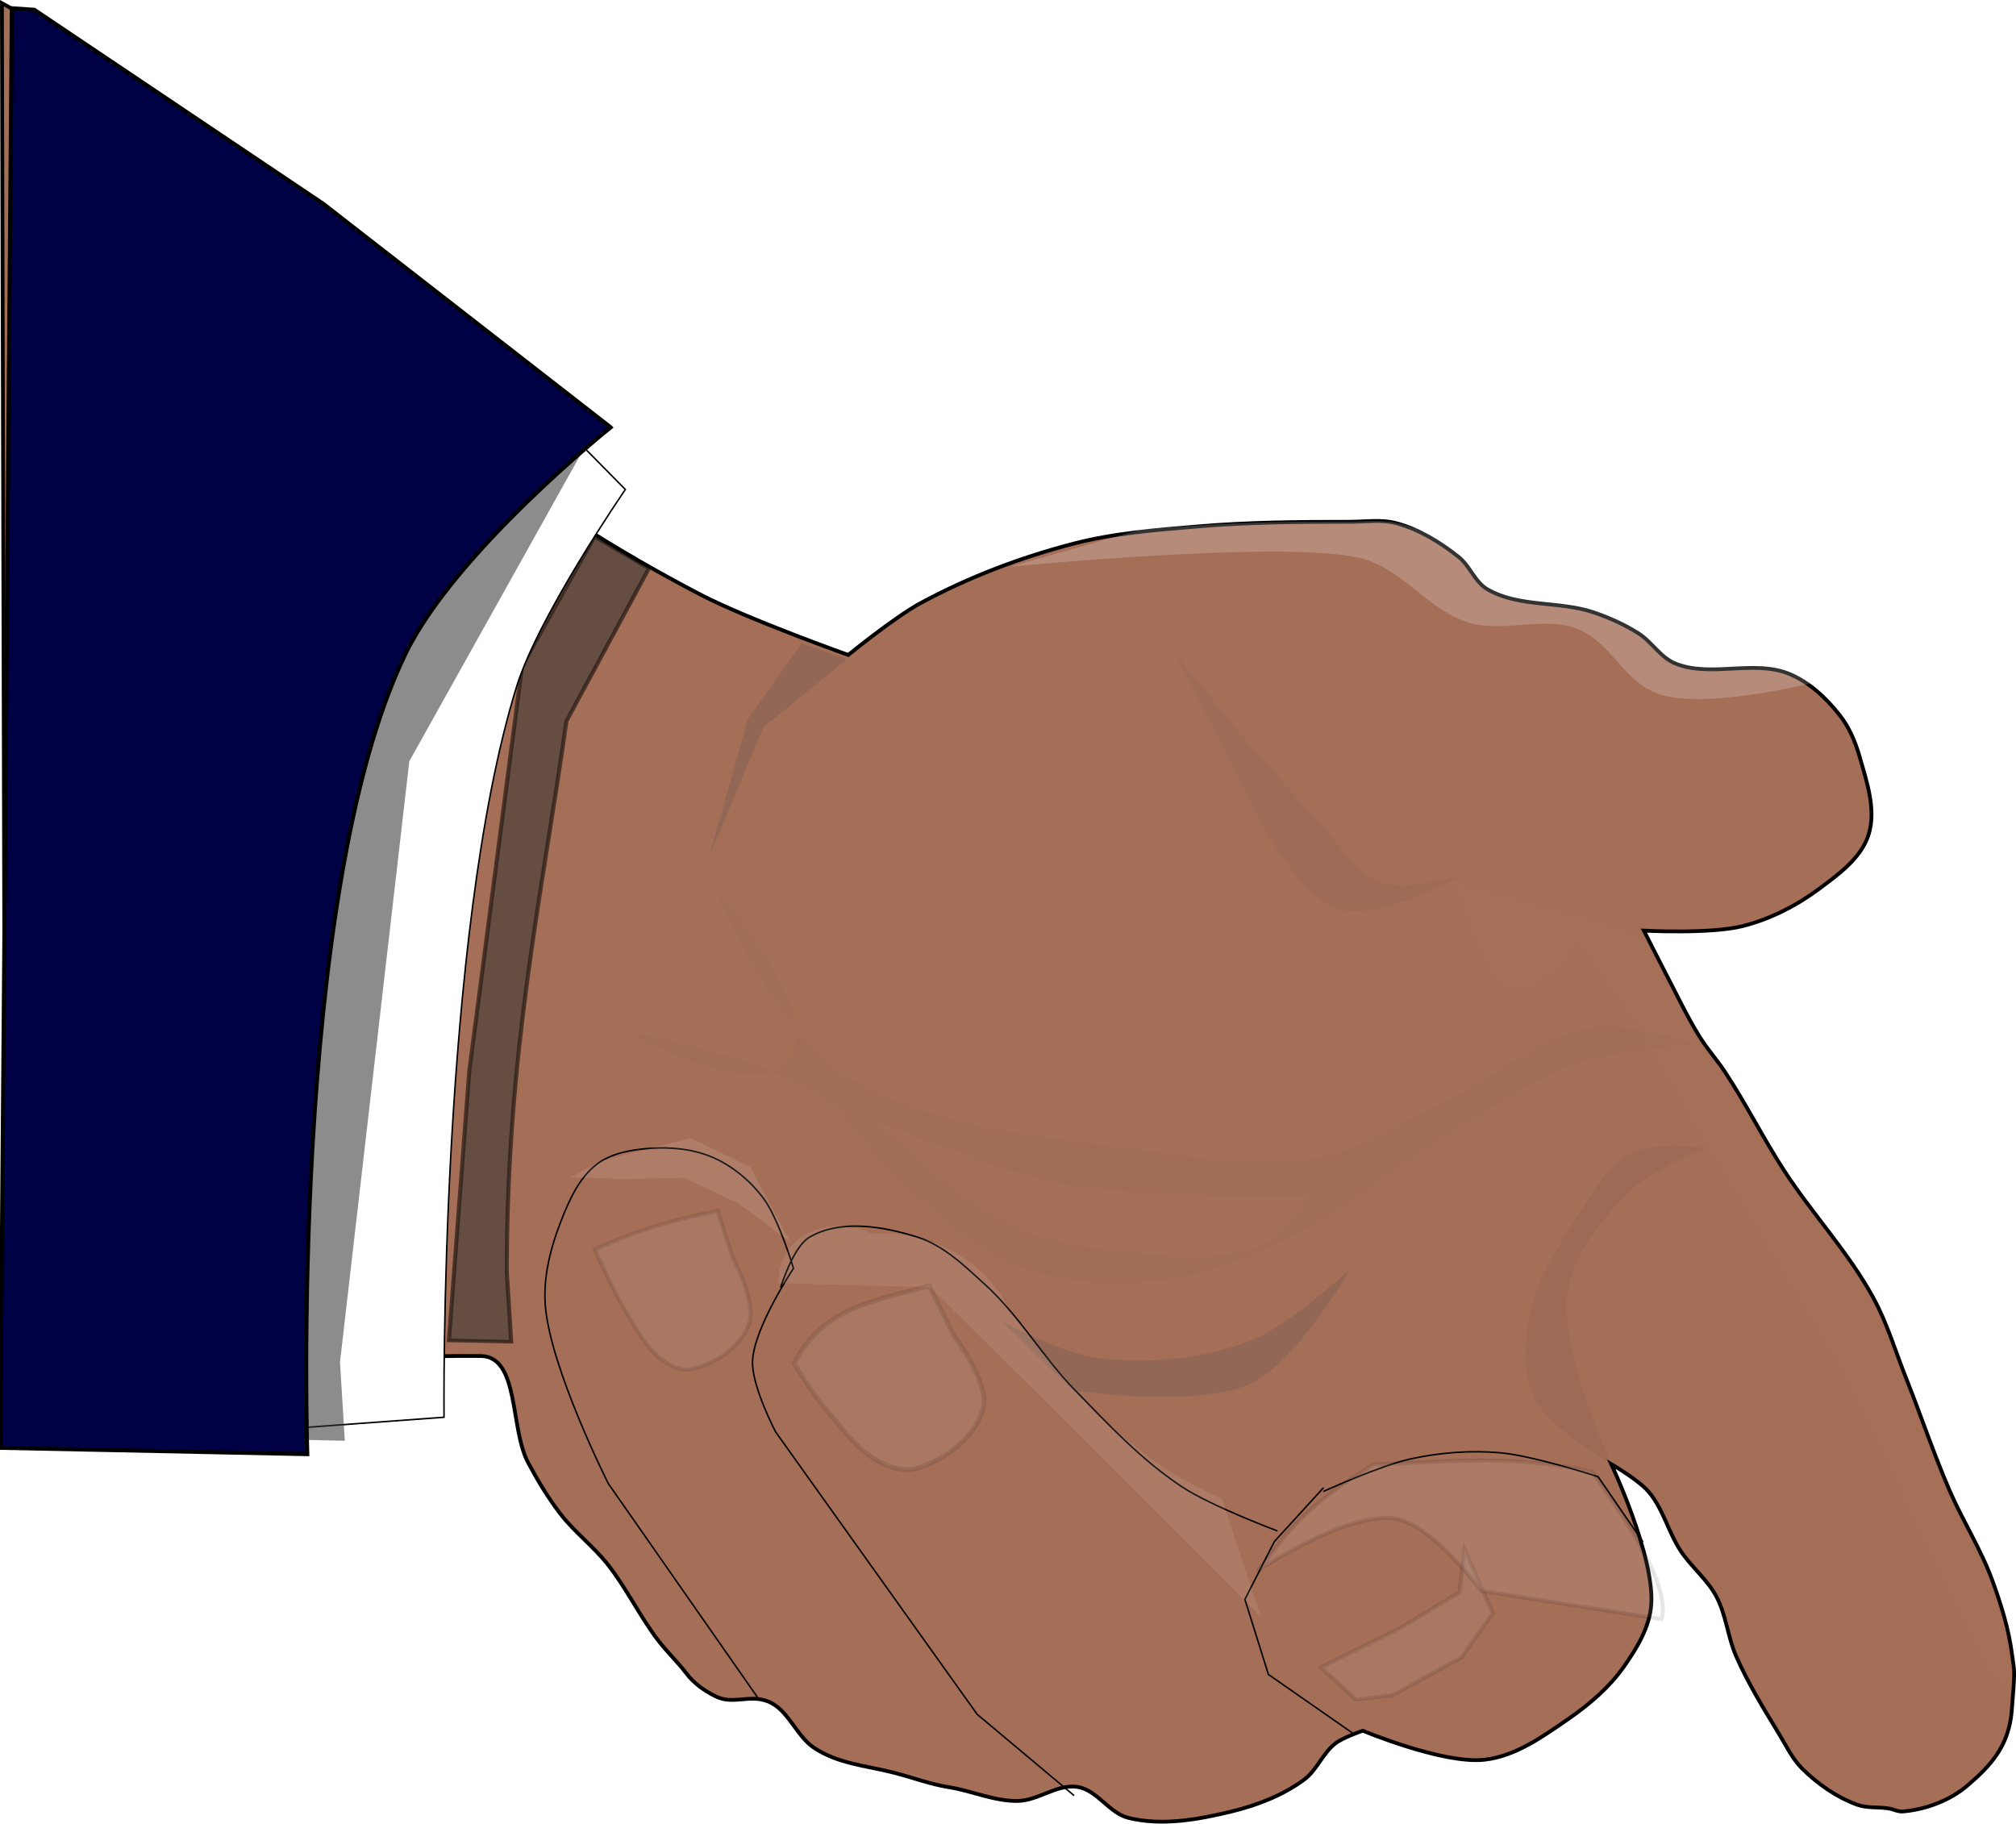 <?xml version="1.0" encoding="UTF-8"?>
<svg width="133.25mm" height="120.54mm" version="1.1" viewBox="0 0 133.25 120.54" xmlns="http://www.w3.org/2000/svg">
<defs>
<filter id="e" x="-.004" y="-.002" width="1.008" height="1.005" color-interpolation-filters="sRGB">
<feGaussianBlur stdDeviation="0.021"/>
</filter>
<filter id="d" x="-.002" y="-.006" width="1.004" height="1.011" color-interpolation-filters="sRGB">
<feGaussianBlur stdDeviation="0.229"/>
</filter>
<filter id="c" x="-.004" y="-.005" width="1.008" height="1.009" color-interpolation-filters="sRGB">
<feGaussianBlur stdDeviation="0.032"/>
</filter>
<filter id="b" x="-.005" y="-.004" width="1.011" height="1.007" color-interpolation-filters="sRGB">
<feGaussianBlur stdDeviation="0.307"/>
</filter>
<filter id="a" x="-.187" y="-.042" width="1.376" height="1.082" color-interpolation-filters="sRGB">
<feGaussianBlur stdDeviation="0.955"/>
</filter>
</defs>
<g transform="translate(-28.992 -79.684)">
<path d="m29.118 79.895s10.296 5.629 14.593 9.543c3.605 3.284 5.651 7.424 9.111 11.447 2.016 2.344 4.293 6.083 6.725 7.991 4.915 3.855 10.227 7.242 15.77 10.122 3.112 1.617 9.74 3.977 9.74 3.977s3.053-2.49 4.776-3.423c3.183-1.724 6.618-3.026 10.122-3.935 2.693-0.699 5.496-0.908 8.268-1.141 3.303-0.277 6.625-0.304 9.94-0.303 1.045 3e-4 2.124-0.175 3.132 0.097 1.505 0.407 2.891 1.259 4.112 2.229 0.743 0.59 1.069 1.65 1.887 2.13 2.071 1.213 4.761 0.764 7.035 1.532 1.026 0.347 2.027 0.798 2.944 1.375 0.891 0.561 1.469 1.603 2.444 2.001 2.331 0.954 5.193-0.269 7.524 0.684 1.337 0.546 2.462 1.605 3.354 2.741 0.627 0.799 1.035 1.772 1.314 2.748 0.478 1.672 1.119 3.533 0.576 5.185-0.505 1.537-1.993 2.601-3.291 3.565-1.493 1.109-3.216 1.979-5.019 2.437-2.111 0.537-6.526 0.301-6.526 0.301s1.019 2.027 1.545 3.032c0.702 1.342 1.347 2.718 2.15 4.002 0.504 0.806 1.146 1.519 1.669 2.313 1.39 2.11 2.522 4.382 3.898 6.502 1.864 2.872 4.256 5.405 5.896 8.411 0.92 1.686 1.468 3.549 2.177 5.334 0.972 2.446 1.806 4.948 2.847 7.365 0.868 2.015 2.071 3.884 2.828 5.943 0.591 1.607 1.107 3.264 1.325 4.962 0.157 1.225 0.214 0.793-0.023 3.705-0.195 2.388-1.459 3.675-2.901 4.916-1.172 1.009-2.761 1.606-4.302 1.738-0.311 0.026-0.606-0.147-0.914-0.198-0.694-0.116-1.435-8e-3 -2.097-0.249-1.362-0.497-2.607-1.366-3.636-2.387-0.651-0.646-1.053-1.505-1.529-2.288-1.02-1.678-2.057-3.36-2.843-5.159-0.554-1.269-0.654-2.722-1.308-3.942-0.603-1.125-1.659-1.948-2.36-3.014-0.82-1.247-1.161-2.808-2.142-3.932-0.664-0.76-2.439-1.795-2.439-1.795s2.865 6.074 2.644 9.284c-0.102 1.49-0.945 2.881-1.805 4.102-0.956 1.356-2.252 2.475-3.615 3.419-1.71 1.185-3.541 2.51-5.609 2.738-2.738 0.302-8.039-1.919-8.039-1.919s-1.266 0.432-1.792 0.827c-0.848 0.638-1.23 1.778-2.085 2.408-1.402 1.034-3.093 1.691-4.786 2.102-2.217 0.538-4.616 0.973-6.83 0.424-1.271-0.315-2.061-1.838-3.354-2.045-1.339-0.214-2.604 0.905-3.96 0.927-1.551 0.026-3.03-0.671-4.562-0.911-1.185-0.186-2.413-0.644-3.575-0.944-1.859-0.479-3.729-0.592-5.325-1.659-1.198-0.801-1.705-2.544-3.048-3.067-1.251-0.487-2.289 0.257-3.488-0.347-0.725-0.365-1.4-0.84-1.89-1.487-0.598-0.79-1.331-1.472-1.928-2.264-1.193-1.585-2.058-3.405-3.288-4.961-0.94-1.189-2.181-2.119-3.108-3.318-0.821-1.063-1.517-2.223-2.149-3.408-1.21-2.266-0.56-7.013-3.128-7.043-3.814-0.044-6.901 0.229-10.318-0.164-2.588-0.298-5.109-1.025-7.637-1.656-2.802-0.699-5.531-1.673-8.336-2.357-1.702-0.415-5.146-1.059-5.146-1.059z" fill="#a56e57" stroke="#000" stroke-width=".25"/>
<path d="m141.75 155.55s-3.887 1.589-5.372 3.182c-1.681 1.802-3.42 3.918-3.773 6.356-0.559 3.869 2.886 11.368 2.886 11.368s-3.985-2.274-4.983-4.205c-0.827-1.6-0.782-3.613-0.456-5.385 0.486-2.639 2.069-4.979 3.493-7.253 0.969-1.548 1.782-2.915 3.401-3.762 1.422-0.744 4.805-0.302 4.805-0.302z" fill="#333" filter="url(#e)" opacity=".25" style="mix-blend-mode:normal"/>
<path transform="scale(.265)" d="m286.83 521.29s29.053 31.553 19.07 44.062c-8.626 10.81-40.783-7.619-40.783-7.619s34.163 6.66 48.492 15.811c8.017 5.12 12.33 14.573 19.439 20.893 9.272 8.241 18.449 17.538 30.031 21.98 11.157 4.279 23.783 4.842 35.668 3.6 10.547-1.103 20.714-5.154 30.309-9.672 15.647-7.368 28.732-19.297 43.645-28.057 10.269-6.032 20.204-13.1 31.51-16.844 9.02-2.987 28.191-4.223 28.191-4.223s-16.788-5.51-25.221-4.256c-14.464 2.151-26.008 13.392-39.262 19.568-9.884 4.606-19.271 11.11-30.004 13.033-16.179 2.899-32.934-0.623-49.236-2.721-18.565-2.389-37.614-4.33-55.025-11.199-7.908-3.12-15.726-7.331-21.732-13.348-11.322-11.341-25.092-41.01-25.092-41.01zm40.785 58.76s30.256 12.733 46.256 15.824c20.357 3.933 62.115 3.238 62.115 3.238s-6.072 9.45-10.906 11.697c-11.343 5.273-25.034 3.138-37.479 1.875-9.411-0.955-19-2.889-27.479-7.082-12.355-6.109-32.508-25.553-32.508-25.553z" fill="#4d4d4d" filter="url(#d)" opacity=".2"/>
<path transform="scale(.265)" d="m472.91 520.92s4.456 24.339 14.262 26.633c6.412 1.5 16.084-11.471 16.084-11.471l13.385 18.678 20.971 35.973 31.24 51.709 35.846 74.449 6.4 5.467c0.679-3.053 1.332-6.146 1.121-7.791-0.822-6.418-2.774-12.68-5.008-18.752-2.863-7.782-7.411-14.846-10.689-22.463-3.934-9.138-7.088-18.592-10.762-27.838-2.68-6.745-4.752-13.789-8.229-20.16-6.198-11.36-15.238-20.935-22.283-31.789-5.2-8.011-9.478-16.599-14.732-24.574-1.977-3.001-4.403-5.696-6.309-8.742-3.036-4.852-5.473-10.054-8.127-15.125-1.755-3.354-4.427-8.675-5.154-10.119l-18.221-6.135z" fill="#e6e6e6" filter="url(#b)" opacity=".1"/>
<path d="m125.53 137.58s-5.457 3.07-8.115 2.185c-3.123-1.04-6.095-7.771-6.095-7.771l-4.687-9.165 3.886 4.813s3.707 4.314 5.67 6.37c1.317 1.38 2.298 3.355 4.093 4.002 1.651 0.595 5.248-0.434 5.248-0.434z" fill="#4d4d4d" filter="url(#c)" opacity=".3"/>
<path d="m118.26 163.54s-3.522 6.115-6.519 7.564c-3.551 1.717-11.824 0.486-11.824 0.486l-4.679-4.532s4.092 2.122 6.332 2.399c3.38 0.418 6.974 0.053 10.148-1.182 2.508-0.976 6.542-4.734 6.542-4.734z" fill="#4d4d4d" opacity=".2"/>
<path d="m99.986 198.37-6.41-5.374-13.314-18.657s-1.615-3.068-1.529-4.719c0.116-2.221 2.707-6.099 2.707-6.099s-0.99-3.329-2.022-4.679c-0.863-1.13-2.026-2.101-3.332-2.662-1.311-0.563-2.819-0.699-4.241-0.584-1.184 0.095-2.463 0.323-3.407 1.044-1.165 0.889-1.814 2.352-2.35 3.716-0.697 1.771-1.2 3.714-1.054 5.611 0.321 4.15 4.161 11.773 4.161 11.773l9.861 14.13" fill="none" stroke="#000" stroke-width=".1"/>
<path d="m118.38 194.23-5.55-3.865-1.555-4.962 1.949-3.825 3.247-3.558" fill="none" stroke="#000" stroke-width=".1"/>
<path d="m113.43 180.88s-4.366-1.633-6.294-2.906c-2.671-1.763-4.896-4.139-7.125-6.435-2.117-2.181-3.661-4.9-5.909-6.947-1.348-1.227-2.74-2.59-4.479-3.138-2.263-0.714-5.065-1.189-7.118 8e-4 -1.109 0.643-1.913 3.336-1.913 3.336" fill="none" stroke="#000" stroke-width=".1"/>
<path d="m74.585 170.19c1.629-0.283 3.387-1.466 3.928-3.028 0.495-1.431-1.111-4.404-1.111-4.404l-0.973-3.035c-2.622 0.499-5.309 1.261-8.125 2.551 0 0 1.232 2.776 2.03 4.062 0.723 1.165 1.364 2.487 2.482 3.282 0.505 0.359 1.158 0.678 1.769 0.572z" fill="#ccc" opacity=".1" stroke="#000" stroke-width=".265px"/>
<path d="m89.518 176.76c1.981-0.557 4.003-2.151 4.465-3.996 0.424-1.689-1.963-4.815-1.963-4.815l-1.61-3.288c-3.184 0.947-6.99 1.285-8.928 5.139 0 0 1.093 1.888 2.253 3.225 1.052 1.212 2.022 2.612 3.513 3.348 0.674 0.332 1.526 0.597 2.268 0.388z" fill="#ccc" opacity=".1" stroke="#000" stroke-width=".315px"/>
<path d="m125.79 182.07 1.873 4.26-2.072 2.905-4.547 2.501-2.418 0.294-2.336-2.133 5.271-2.614 3.9-2.361z" fill="#ccc" opacity=".1" stroke="#000" stroke-width=".265px"/>
<path d="m116.46 178.27s3.779-1.726 5.794-2.16c1.919-0.414 3.919-0.57 5.875-0.401 2.22 0.191 6.493 1.587 6.493 1.587l2.967 4.317" fill="none" stroke="#000" stroke-width=".1"/>
<path d="m112.1 183.53c1.774-2.111 2.497-3.907 7.691-7.045 4.606-0.153 8.937-0.722 14.43 0.467 2.98 4.181 5.144 7.838 4.598 9.757l-11.916-1.867s-3.211-4.353-5.636-4.771c-3.218-0.555-9.167 3.459-9.167 3.459z" fill="#e6e6e6" opacity=".1" stroke="#000" stroke-width=".265px"/>
<path d="m109.75 178.74c-6.299-2.629-10.138-7.579-14.044-12.464-1.394-2.861-4.567-5.288-9.215-5.075-1.785-1.052-5.992-0.541-6.068 3.301l10.042 0.266 8.811 8.711 13.069 13.094z" fill="#e6e6e6" opacity=".1"/>
<path d="m84.981 123.26-5.526 4.486-3.583 8.562 2.549-9.092 3.552-5.01z" fill="#4d4d4d" opacity=".2"/>
<path transform="matrix(1.016 0 0 .888 -1.047 12.489)" d="m68.241 115.62-4.708 9.623-3.436 30.133-1.328 20.068 4.052 0.101-0.286-5.224c1.3e-5 -16.337 2.279-27.955 3.88-40.977l5.365-11.364z" fill="#333" filter="url(#a)" opacity=".74" stroke="#000" stroke-width=".265px"/>
<path d="m70.326 112.04s-5.716 8.289-7.187 13.025c-5.106 16.434-4.799 48.298-4.799 48.298l-10.789 0.79 2.096-25.278 3.079-26.845 12.016-15.656z" fill="#fff" stroke="#000" stroke-width=".1"/>
<path transform="matrix(1.103 0 0 .996 -7.189 .567)" d="m59.372 110.77-7.933 11.484-1.926 34.375-0.102 18.322 4.052 0.101-0.286-5.224 4.153-39.876 10.873-21.561z" fill="#333" filter="url(#a)" opacity=".75"/>
<path d="m69.352 107.93-18.994-14.773-19.099-12.825-1.484-0.101-0.764 95.151 20.29 0.418s-1.221-37.012 6.496-52.911c3.27-6.736 13.556-14.958 13.556-14.958z" fill="#004" stroke="#000" stroke-width=".269px"/>
<path d="m119.74 114.12c-0.526 8e-3 -1.057 0.043-1.579 0.043-3.315-7.5e-4 -6.637 0.02-9.941 0.242-1.271 0.085-2.548 0.17-3.819 0.287l-8.656 2.452s18.744-1.841 23.355-0.516c2.765 0.794 4.287 3.42 7.046 4.229 2.176 0.638 4.82-0.411 6.944 0.331 2.459 0.859 3.256 3.782 5.804 4.455 3.583 0.947 11.231-1.14 11.231-1.14l0.347-0.25c-0.873-0.861-1.956-1.654-3.234-2.071-2.331-0.76-5.193 0.215-7.524-0.546-0.974-0.318-1.553-1.15-2.444-1.597-0.917-0.46-1.918-0.821-2.944-1.097-2.274-0.613-4.964-0.254-7.035-1.222-0.818-0.383-1.144-1.229-1.887-1.699-1.221-0.774-2.607-1.454-4.112-1.779-0.504-0.109-1.026-0.128-1.553-0.12z" fill="#fff" opacity=".2"/>
<path d="m81.238 161.79-3.5-2.602-3.563-1.655-4.051 0.089-3.383-0.132 2.017-1.093 5.888-1.486 3.945 1.919z" fill="#fff" opacity=".1"/>
</g>
</svg>
